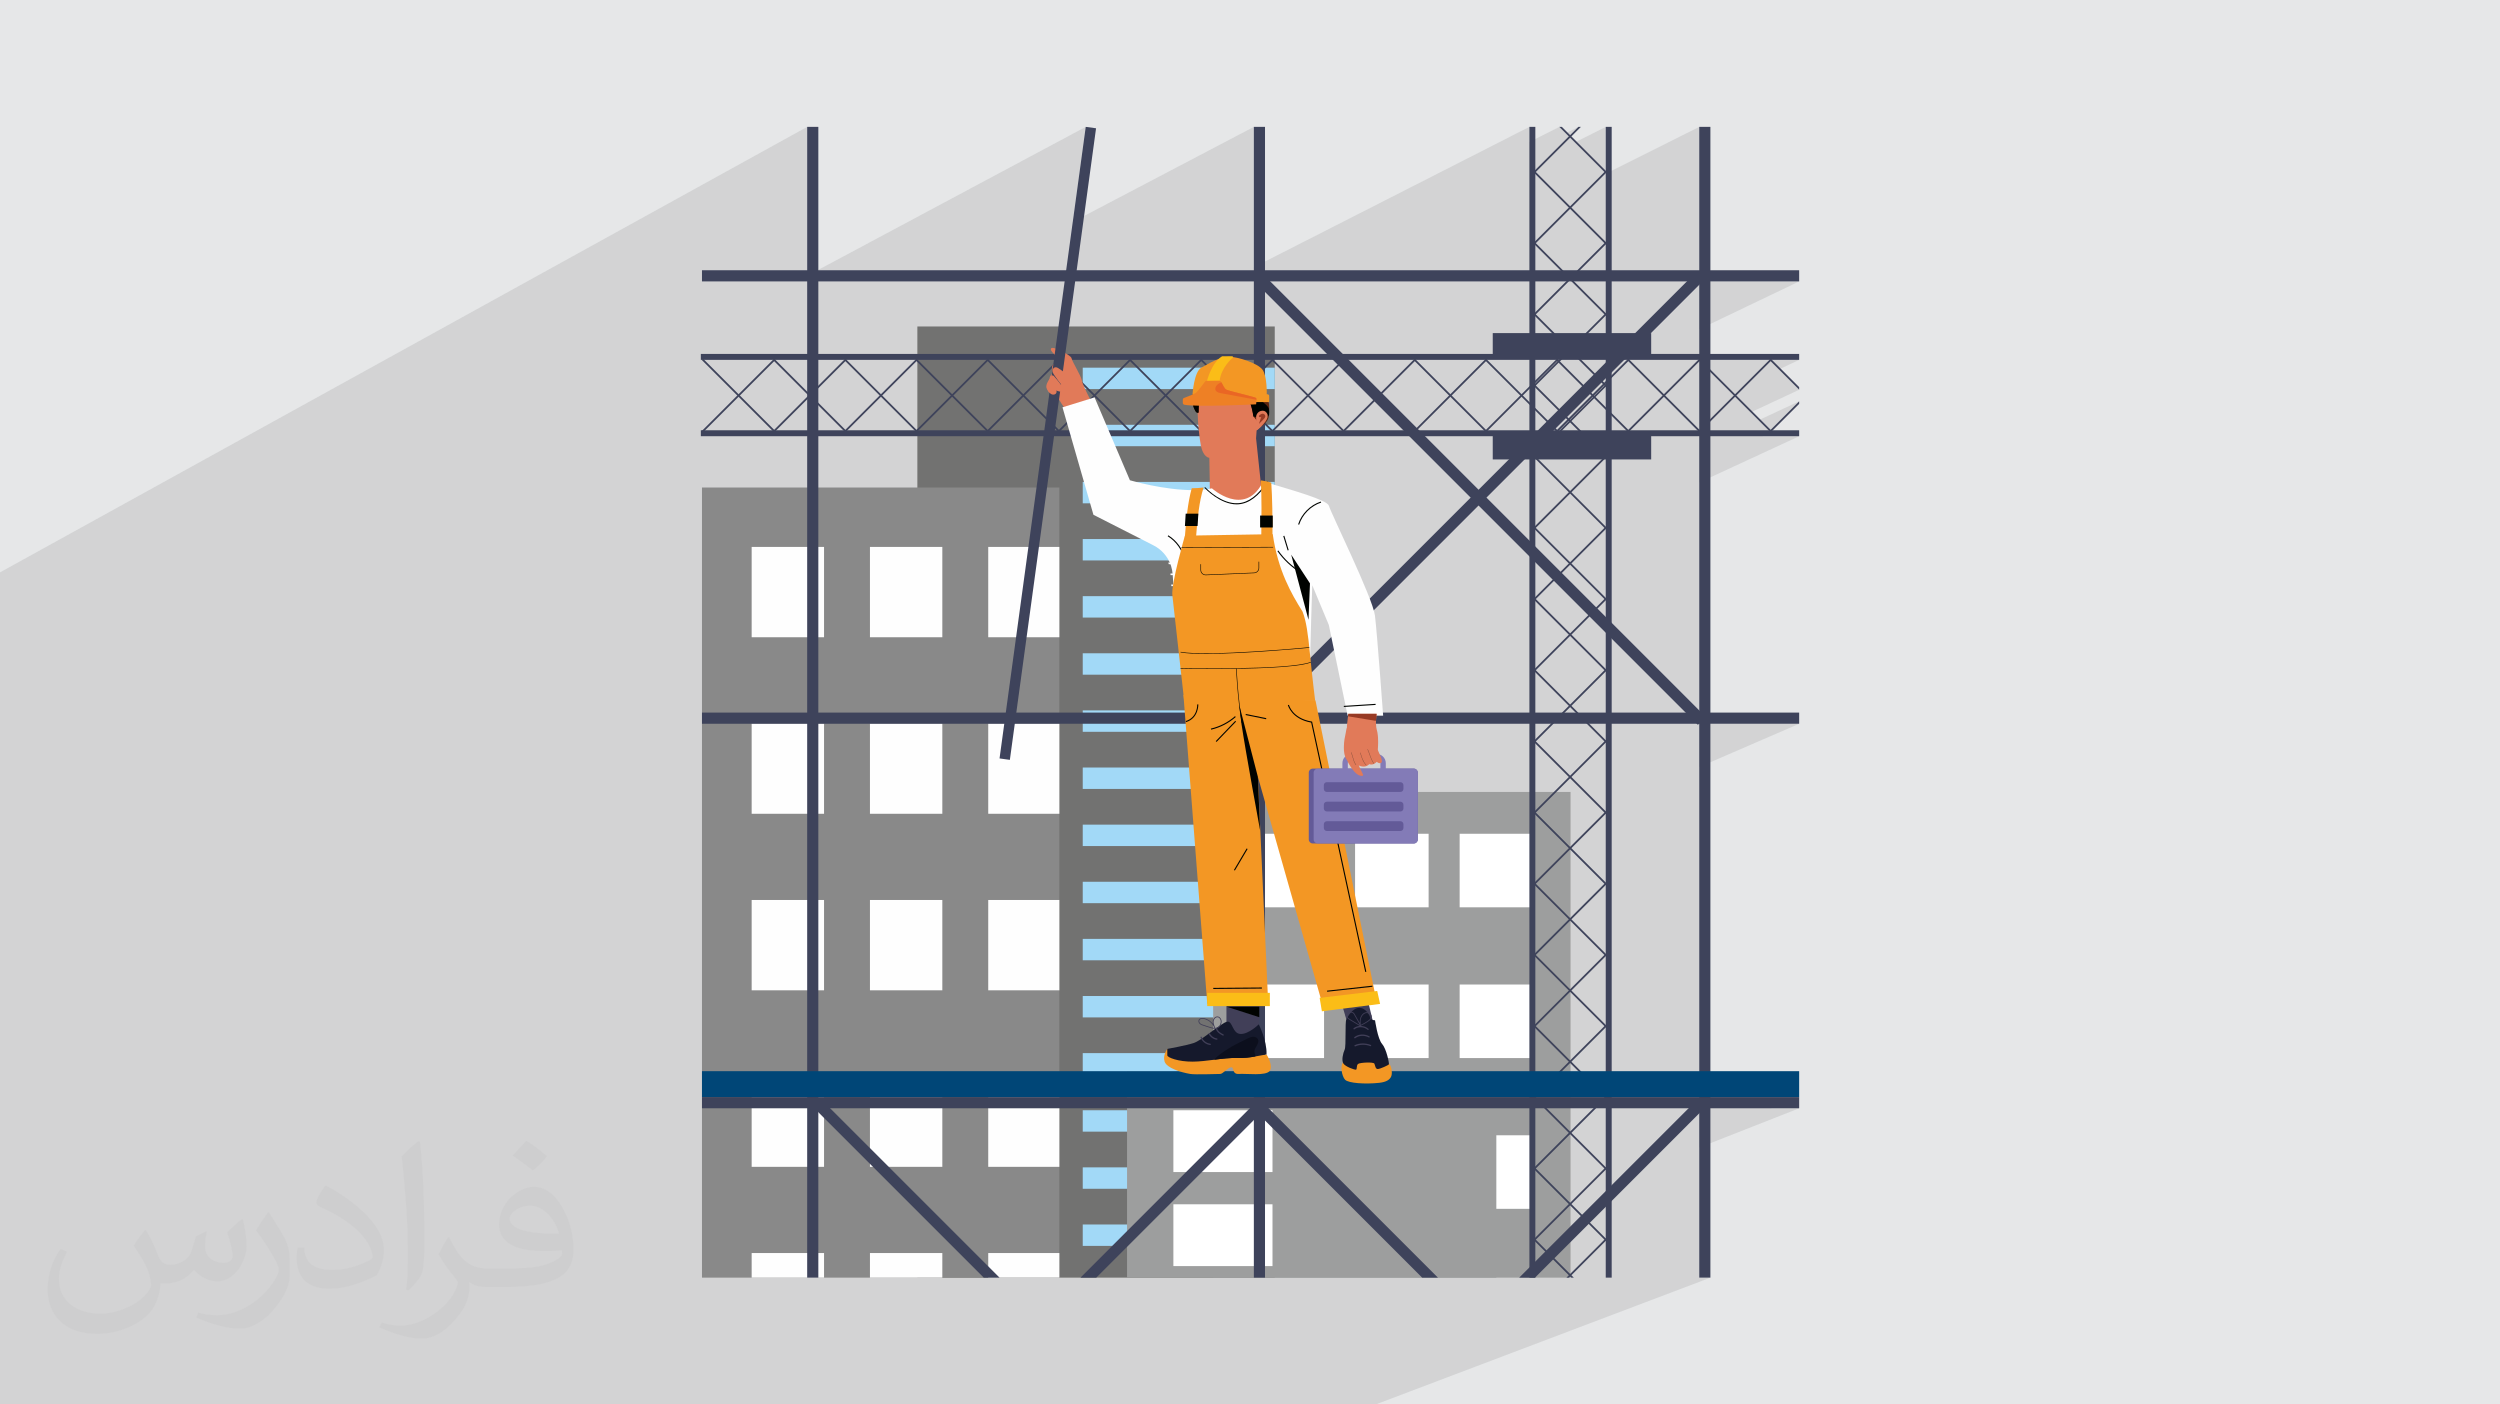 <?xml version="1.0" encoding="UTF-8"?>
<!DOCTYPE svg PUBLIC "-//W3C//DTD SVG 1.1//EN" "http://www.w3.org/Graphics/SVG/1.1/DTD/svg11.dtd">
<!-- Creator: CorelDRAW 2020 (64-Bit) -->
<svg xmlns="http://www.w3.org/2000/svg" xml:space="preserve" width="94.192mm" height="52.917mm" version="1.1" style="shape-rendering:geometricPrecision; text-rendering:geometricPrecision; image-rendering:optimizeQuality; fill-rule:evenodd; clip-rule:evenodd"
viewBox="0 0 9404.92 5283.66"
 xmlns:xlink="http://www.w3.org/1999/xlink"
 xmlns:xodm="http://www.corel.com/coreldraw/odm/2003">
 <defs>
  <style type="text/css">
   <![CDATA[
    .fil0 {fill:#E6E7E8}
    .fil9 {fill:#FEFEFE;fill-rule:nonzero}
    .fil5 {fill:#9D9E9E;fill-rule:nonzero}
    .fil8 {fill:#898989;fill-rule:nonzero}
    .fil3 {fill:#727271;fill-rule:nonzero}
    .fil4 {fill:#A2D9F7;fill-rule:nonzero}
    .fil16 {fill:#000300;fill-rule:nonzero}
    .fil11 {fill:#004677;fill-rule:nonzero}
    .fil15 {fill:#0C0F1D;fill-rule:nonzero}
    .fil14 {fill:#15192C;fill-rule:nonzero}
    .fil10 {fill:#3E435B;fill-rule:nonzero}
    .fil12 {fill:#413F58;fill-rule:nonzero}
    .fil20 {fill:#5E250F;fill-rule:nonzero}
    .fil21 {fill:#635A98;fill-rule:nonzero}
    .fil23 {fill:#804B39;fill-rule:nonzero}
    .fil22 {fill:#837BB7;fill-rule:nonzero}
    .fil19 {fill:#973A24;fill-rule:nonzero}
    .fil18 {fill:#E17A59;fill-rule:nonzero}
    .fil7 {fill:#E2DFF1;fill-rule:nonzero}
    .fil25 {fill:#EA6624;fill-rule:nonzero}
    .fil24 {fill:#EE8025;fill-rule:nonzero}
    .fil13 {fill:#F39724;fill-rule:nonzero}
    .fil17 {fill:#FBBD17;fill-rule:nonzero}
    .fil6 {fill:white;fill-rule:nonzero}
    .fil2 {fill:#373435;fill-opacity:0.031}
    .fil1 {fill:#2B2A29;fill-opacity:0.102}
   ]]>
  </style>
 </defs>
 <g id="Layer_x0020_1">
  <polygon class="fil0" points="-0,0 9404.92,0 9404.92,5283.66 -0,5283.66 "/>
  <path class="fil1" d="M-0 2486.23l0 -38.51 0 -294.52 3036.58 -1675.95 0 560.25 1047.9 -560.26 -48.79 357.49 681.25 -357.48 0 527.9 1036.59 -527.9 0 57.09 112.47 -57.09 24.13 24.13 47.63 -24.13 -31.05 31.06 -4.82 4.82 22.77 22.76 116.09 -58.64 0 174.74 0.01 0.01 -0.01 0.01 0 1.17 351.74 -175.92 0 581.39 375.91 0 -375.91 180.03 0 110.82 1.06 -0.5 -1.06 1.06 0 0.17 1.32 -0.63 -1.32 1.32 0 2.9 258.63 0 10.19 -4.81 -1.35 1.35 1.61 -0.76 -4.21 4.22 111.03 0 -76.31 35.93 76.31 76.32 -182.44 85.31 29.61 29.61 152.84 -71.29 -107.24 107.25 -1.77 1.76 -3.07 3.07 4.39 4.38 -0.23 0.11 0.5 0.5 -30.77 14.3 138.18 0 -375.9 173.97 0 907.74 375.91 0 -375.91 162.72 0 1241.86 375.91 0 -106.53 41.98 106.53 0 -375.91 147.7 0 489.44 41.97 0 -1259.96 477.24 -40.49 0c-1584.78,0 -3169.55,0 -4754.33,0l-12.86 0 -5.54 0 -8.71 0 -21.46 0 -6.37 0 -23.11 0 -8.33 0 -54.82 0 -14.34 0 -14.09 0 -27.56 0 -9.97 0 -18.77 0 -2.44 0 -10.74 0 -2.37 0 -2.72 0 -4.91 0 -2.43 0 -3.85 0 -6.41 0 -35.04 0 -2 0 -12.65 0 -12.18 0 -2.01 0 -1.23 0 -10.83 0 -0.77 0 -39.5 0 -1.69 0 0 -1.15 0 -1.3 0 -17.02 0 -12.18 0 -2.79 0 -3.45 0 -0.9 0 -0.12 0 -2.49 0 -3.08 0 -6.17 0 -1.15 0 -3.37 0 -8 0 -6.12 0 -0.51 0 -0.15 0 -0.24 0 -1.04 0 -11.96 0 -1.36 0 -3.04 0 -3.77 0 -0.56 0 -0.02 0 -0.85 0 -1.23 0 -0.27 0 -1.12 0 -0.07 0 -2.04 0 -0.7 0 -0.04 0 -0.92 0 -2.44 0 -3.62 0 -2.41 0 -0.01 0 -0.01 0 -0.46 0 -4.93 0 -0.45 0 -0.03 0 -0.86 0 -12.65 0 -4.3 0 -2.27 0 -5.57 0 -0.03 0 -3.38 0 -0.79 0 -1.79 0 -1.36 0 -0.16 0 -0.43 0 -0.04 0 -0.18 0 -0.46 0 -6.65 0 -1.25 0 -1.92 0 -0.05 0 -0.63 0 -0.55 0 -1.56 0 -0.39 0 -0.08 0 -0.64 0 -0.03 0 -0.01 0 -2.21 0 -2.19 0 -23.01 0 -0.21 0 -3.16 0 -22.49 0 -3.51 0 -5.36 0 -2.86 0 -4.08 0 -1.78 0 -2.64c0,-1050.69 0,-603.91 0,-2562.42z"/>
  <path class="fil2" d="M548.54 4627.69c17.95,27.21 29.6,53.36 40.96,82.43 8.45,16.91 12.93,48.09 52.57,48.09 11.61,0 28.28,-3.42 43.06,-11.61 16.63,-8.73 29.32,-21.94 35.94,-42l15.85 -53.36 38.57 -19.02 2.64 2.64c-5.27,20.09 -6.59,39.36 -6.59,54.43 0,44.63 38.57,61.56 69.22,61.56 17.95,0 34.09,-8.73 34.09,-25.11 0,-21.13 -8.98,-57.06 -20.62,-89.29 17.95,-17.95 35.94,-35.94 56.53,-50.47l3.17 1.6c8.98,38.04 14,75.56 14,100.66 0,24.57 -10.83,51.79 -19.81,69.49 -18.49,34.87 -51.25,62.62 -90.87,62.62 -30.1,0 -63.65,-15.07 -86.66,-43.06l-1.32 0c-21.66,26.96 -55.22,51.25 -108.86,51.25l-16.63 0c-2.64,35.41 -10.29,60.49 -21.94,82.95 -31.95,62.34 -126.81,106.47 -216.1,106.47 -124.17,0 -186.51,-71.59 -186.51,-166.96 0,-58.91 19.27,-113.6 48.88,-152.42l24.29 10.04c-18.49,35.41 -30.91,68.68 -30.91,101.45 0,89.29 72.66,131.83 156.4,131.83 77.68,0 173.83,-49.41 191.28,-106.72 -6.59,-62.62 -30.1,-91.93 -66.04,-148.99 10.83,-19.02 24.83,-38.04 42.28,-58.38l3.17 0 0 0 0 0 -0.02 -0.09zm1432.13 -336.04c26.15,16.39 51.79,35.66 76.87,57.85 -14,19.81 -31.45,37.79 -53.11,53.64 -25.11,-20.34 -50.19,-37.79 -75.84,-56.27 17.42,-19.55 34.62,-38.29 52.04,-55.22l0 0 0 0 0 0 0 0 0 0 0.03 0zm13.47 244.11c-42.28,0 -76.87,27.75 -76.87,48.34 0,44.13 84.53,57.85 185.72,57.31 -12.68,-51.79 -57.06,-105.68 -108.86,-105.68l0.01 0.03zm-94.86 236.19c54.96,0 103.04,-1.6 139.74,-10.83 40.96,-10.29 75.56,-30.91 75.56,-45.17 0,-3.7 0,-8.19 -1.32,-11.89 -22.98,2.11 -49.41,2.11 -72.38,2.11 -74.49,0 -131.55,-16.91 -154.02,-58.66 -5.55,-11.61 -9.51,-24.57 -9.51,-39.36 0,-40.43 17.42,-79.79 48.09,-107 25.61,-22.45 53.89,-36.44 82.67,-36.44 52.04,0 93.51,41.75 122.57,107.54 15.85,35.94 26.68,77.4 26.68,129.72 0,34.87 -9.51,64.19 -31.17,85.85 -40.43,39.11 -114.92,53.89 -229.04,53.89l-51.79 0 0 0 -13.47 0c-28.28,0 -48.62,-5.02 -64.72,-17.42l-2.64 0c0.79,6.59 1.32,12.93 1.32,19.02 0,25.61 -8.45,58.38 -25.61,84.53 -50.72,75.3 -105.68,108.04 -153.24,108.04 -48.09,0 -107,-18.49 -160.11,-42.54l9.51 -18.49c17.17,7.13 40.96,11.89 73.7,11.89 85.85,0 198.66,-82.43 212.66,-163 -3.17,-6.59 -8.98,-15.32 -17.17,-24.57 -25.11,-29.85 -40.96,-54.68 -55.75,-80.83 12.68,-25.11 24.29,-45.17 35.13,-63.4l4.49 -0.53c36.72,74.77 69.99,117.55 144.23,117.55l11.61 0 0 0 53.89 0 0 0 0 0 0 0 0 0 0 0 0.09 0.01zm-371.98 79c6.34,-34.34 6.87,-72.91 6.87,-108.86l0 -53.36c0,-99.6 -12.68,-244.36 -22.98,-338.68 17.95,-19.27 43.06,-42 62.87,-57.31l5.81 1.6c13.47,118.62 16.63,256 16.63,383.06 0,33.3 -1.32,65.79 -4.49,89.55 -1.85,30.1 -19.27,52.83 -56.53,87.7l-8.19 -3.7zm-382.8 -157.19c1.85,46.77 24.83,83.49 105.15,83.49 49.93,0 92.19,-12.93 138.96,-35.13 8.45,-3.7 12.93,-8.73 12.93,-12.93 0,-29.32 -22.45,-68.15 -60.23,-103.55 -36.72,-33.3 -85.34,-62.62 -130.76,-82.18 -15.6,-6.59 -20.62,-13.47 -20.62,-20.09 0,-13.47 17.95,-41.75 32.77,-62.09l5.02 -0.53c52.04,27.21 110.17,67.64 153.24,112.53 39.11,41.47 63.4,83.49 63.4,129.19 0,33.81 -10.29,65.51 -26.96,95.11 -57.06,28.79 -117.83,50.72 -178.06,50.72 -73.17,0 -123.1,-34.34 -123.1,-114.92 0,-8.73 0,-22.19 3.17,-39.64l25.11 0 0 0 0 0 0 0 0 0 0 0 -0.02 0zm-132.37 -132.9l45.45 73.45c16.63,27.21 32.23,56.81 32.23,103.55l0 59.7c0,48.34 -30.91,100.13 -80.83,151.38 -39.11,34.62 -73.7,49.41 -105.68,49.41 -47.55,0 -101.98,-14.79 -164.85,-41.75l7.13 -18.49c19.81,5.27 42.79,9.77 71.06,9.77 90.36,-0.53 182.8,-66.57 225.08,-147.15 5.02,-9.26 6.87,-17.95 6.87,-24.04 0,-9.26 -5.02,-19.55 -8.98,-28.79 -22.98,-43.31 -48.62,-82.95 -76.87,-119.68 14.79,-23.25 29.6,-45.7 45.7,-67.9l3.7 0.53 0 0 0 0 0 0 0 0 0 0 -0.02 0.01z"/>
  <polygon class="fil3" points="4795.55,1228.18 3451.09,1228.18 3451.09,4806.42 4795.55,4806.42 "/>
  <polygon class="fil4" points="4073.23,1463.69 4795.55,1463.69 4795.55,1383.19 4073.23,1383.19 "/>
  <polygon class="fil4" points="4073.23,1678.59 4795.55,1678.59 4795.55,1598.07 4073.23,1598.07 "/>
  <polygon class="fil4" points="4073.23,1893.47 4795.55,1893.47 4795.55,1812.96 4073.23,1812.96 "/>
  <polygon class="fil4" points="4073.23,2108.36 4795.55,2108.36 4795.55,2027.84 4073.23,2027.84 "/>
  <polygon class="fil4" points="4073.23,2323.24 4795.55,2323.24 4795.55,2242.73 4073.23,2242.73 "/>
  <polygon class="fil4" points="4073.23,2538.13 4795.55,2538.13 4795.55,2457.62 4073.23,2457.62 "/>
  <polygon class="fil4" points="4073.23,2753.01 4795.55,2753.01 4795.55,2672.5 4073.23,2672.5 "/>
  <polygon class="fil4" points="4073.23,2967.91 4795.55,2967.91 4795.55,2887.39 4073.23,2887.39 "/>
  <polygon class="fil4" points="4073.23,3182.79 4795.55,3182.79 4795.55,3102.27 4073.23,3102.27 "/>
  <polygon class="fil4" points="4073.23,3397.68 4795.55,3397.68 4795.55,3317.17 4073.23,3317.17 "/>
  <polygon class="fil4" points="4073.23,3612.56 4795.55,3612.56 4795.55,3532.05 4073.23,3532.05 "/>
  <polygon class="fil4" points="4073.23,3827.45 4795.55,3827.45 4795.55,3746.94 4073.23,3746.94 "/>
  <polygon class="fil4" points="4073.23,4042.34 4795.55,4042.34 4795.55,3961.82 4073.23,3961.82 "/>
  <polygon class="fil4" points="4073.23,4257.22 4795.55,4257.22 4795.55,4176.71 4073.23,4176.71 "/>
  <polygon class="fil4" points="4073.23,4472.11 4795.55,4472.11 4795.55,4391.59 4073.23,4391.59 "/>
  <polygon class="fil4" points="4073.23,4686.99 4795.55,4686.99 4795.55,4606.49 4073.23,4606.49 "/>
  <polygon class="fil5" points="5908.33,2979.24 4563.86,2979.24 4563.86,4806.42 5908.33,4806.42 "/>
  <polygon class="fil6" points="4981.04,3413.25 4704.35,3413.25 4704.35,3136.57 4981.04,3136.57 "/>
  <polygon class="fil6" points="5374.43,3413.25 5097.75,3413.25 5097.75,3136.57 5374.43,3136.57 "/>
  <polygon class="fil6" points="5767.84,3413.25 5491.15,3413.25 5491.15,3136.57 5767.84,3136.57 "/>
  <polygon class="fil6" points="4981.04,3980.41 4704.35,3980.41 4704.35,3703.72 4981.04,3703.72 "/>
  <polygon class="fil6" points="5374.43,3980.41 5097.75,3980.41 5097.75,3703.72 5374.43,3703.72 "/>
  <polygon class="fil6" points="5767.84,3980.41 5491.15,3980.41 5491.15,3703.72 5767.84,3703.72 "/>
  <polygon class="fil7" points="4981.04,4547.57 4704.35,4547.57 4704.35,4270.87 4981.04,4270.87 "/>
  <polygon class="fil7" points="5374.43,4547.57 5097.75,4547.57 5097.75,4270.87 5374.43,4270.87 "/>
  <polygon class="fil6" points="5767.84,4547.57 5491.15,4547.57 5491.15,4270.87 5767.84,4270.87 "/>
  <polygon class="fil8" points="3985.28,4806.42 2640.81,4806.42 2640.81,1834.03 3985.28,1834.03 "/>
  <polygon class="fil9" points="3100.02,2397.28 2827.73,2397.28 2827.73,2057.5 3100.02,2057.5 "/>
  <polygon class="fil9" points="3545,2397.28 3272.72,2397.28 3272.72,2057.5 3545,2057.5 "/>
  <polygon class="fil9" points="3985.28,2397.28 3717.7,2397.28 3717.7,2057.49 3985.28,2057.49 "/>
  <polygon class="fil9" points="3100.02,3061.39 2827.73,3061.39 2827.73,2721.6 3100.02,2721.6 "/>
  <polygon class="fil9" points="3545,3061.39 3272.72,3061.39 3272.72,2721.6 3545,2721.6 "/>
  <polygon class="fil9" points="3985.28,3061.39 3717.7,3061.39 3717.7,2721.6 3985.28,2721.6 "/>
  <polygon class="fil9" points="3100.02,3725.49 2827.73,3725.49 2827.73,3385.7 3100.02,3385.7 "/>
  <polygon class="fil9" points="3545,3725.49 3272.72,3725.49 3272.72,3385.7 3545,3385.7 "/>
  <polygon class="fil9" points="3985.28,3725.49 3717.7,3725.49 3717.7,3385.7 3985.28,3385.7 "/>
  <polygon class="fil9" points="3100.02,4389.59 2827.73,4389.59 2827.73,4049.81 3100.02,4049.81 "/>
  <polygon class="fil9" points="3545,4389.59 3272.72,4389.59 3272.72,4049.81 3545,4049.81 "/>
  <polygon class="fil9" points="3985.28,4389.59 3717.7,4389.59 3717.7,4049.81 3985.28,4049.81 "/>
  <polygon class="fil9" points="3100.02,4806.42 2827.73,4806.42 2827.73,4713.91 3100.02,4713.91 "/>
  <polygon class="fil9" points="3545,4806.42 3272.72,4806.42 3272.72,4713.91 3545,4713.91 "/>
  <polygon class="fil9" points="3985.28,4806.42 3717.7,4806.42 3717.7,4713.91 3985.28,4713.91 "/>
  <polygon class="fil5" points="5629.16,4031.99 4239.93,4031.99 4239.93,4806.42 5629.16,4806.42 "/>
  <polygon class="fil6" points="4787.09,4409.21 4414.23,4409.21 4414.23,4176.71 4787.09,4176.71 "/>
  <polygon class="fil6" points="4787.09,4762.99 4414.23,4762.99 4414.23,4530.48 4787.09,4530.48 "/>
  <polygon class="fil10" points="6044.99,4663.96 6040.75,4668.18 6040.6,4668.35 5911.54,4797.42 5906.72,4802.24 5902.51,4806.42 5892.88,4806.42 5901.89,4797.42 5906.72,4792.6 6035.78,4663.54 6040.17,4659.15 6040.75,4659.74 "/>
  <polygon class="fil10" points="5920.54,4806.42 5910.9,4806.42 5767.84,4663.37 5772.66,4658.55 "/>
  <polygon class="fil10" points="6040.17,4391.37 5768.44,4663.1 5773.26,4667.92 6044.99,4396.19 "/>
  <polygon class="fil10" points="5772.66,4390.77 6045.59,4663.7 6040.76,4668.51 5767.84,4395.6 "/>
  <polygon class="fil10" points="6040.17,4123.61 5768.44,4395.33 5773.26,4400.15 6044.99,4128.42 "/>
  <polygon class="fil10" points="5772.66,4123.01 6045.59,4395.92 6040.76,4400.75 5767.84,4127.83 "/>
  <polygon class="fil10" points="6040.17,3855.83 5768.44,4127.56 5773.26,4132.38 6044.99,3860.66 "/>
  <polygon class="fil10" points="5772.66,3855.23 6045.59,4128.16 6040.76,4132.98 5767.84,3860.06 "/>
  <polygon class="fil10" points="6040.17,3588.07 5768.44,3859.8 5773.26,3864.61 6044.99,3592.89 "/>
  <polygon class="fil10" points="5772.66,3587.47 6045.59,3860.39 6040.76,3865.21 5767.84,3592.29 "/>
  <polygon class="fil10" points="6040.17,3320.29 5768.44,3592.02 5773.26,3596.84 6044.99,3325.12 "/>
  <polygon class="fil10" points="5772.66,3319.7 6045.59,3592.62 6040.76,3597.44 5767.84,3324.52 "/>
  <polygon class="fil10" points="6040.17,3052.53 5768.44,3324.26 5773.26,3329.08 6044.99,3057.35 "/>
  <polygon class="fil10" points="5772.66,3051.93 6045.59,3324.86 6040.76,3329.67 5767.84,3056.75 "/>
  <polygon class="fil10" points="6040.17,2784.76 5768.44,3056.48 5773.26,3061.31 6044.99,2789.58 "/>
  <polygon class="fil10" points="5772.66,2784.16 6045.59,3057.08 6040.76,3061.9 5767.84,2788.99 "/>
  <polygon class="fil10" points="6040.17,2516.99 5768.44,2788.72 5773.26,2793.54 6044.99,2521.81 "/>
  <polygon class="fil10" points="5772.66,2516.39 6045.59,2789.32 6040.76,2794.14 5767.84,2521.21 "/>
  <polygon class="fil10" points="6040.17,2249.22 5768.44,2520.95 5773.26,2525.77 6044.99,2254.05 "/>
  <polygon class="fil10" points="5772.66,2248.63 6045.59,2521.54 6040.76,2526.37 5767.84,2253.45 "/>
  <polygon class="fil10" points="6040.17,1981.45 5768.44,2253.18 5773.26,2258 6044.99,1986.27 "/>
  <polygon class="fil10" points="5772.66,1980.86 6045.59,2253.78 6040.76,2258.6 5767.84,1985.67 "/>
  <polygon class="fil10" points="6040.17,1713.69 5768.44,1985.41 5773.26,1990.24 6044.99,1718.51 "/>
  <polygon class="fil10" points="5772.66,1713.09 6045.59,1986.01 6040.76,1990.84 5767.84,1717.91 "/>
  <polygon class="fil10" points="6040.17,1445.92 5768.44,1717.64 5773.26,1722.46 6044.99,1450.74 "/>
  <polygon class="fil10" points="5772.66,1445.32 6045.59,1718.24 6040.76,1723.06 5767.84,1450.14 "/>
  <polygon class="fil10" points="6040.17,1178.15 5768.44,1449.87 5773.26,1454.7 6044.99,1182.97 "/>
  <polygon class="fil10" points="5772.66,1177.55 6045.59,1450.47 6040.76,1455.3 5767.84,1182.37 "/>
  <polygon class="fil10" points="6040.17,910.38 5768.44,1182.11 5773.26,1186.93 6044.99,915.2 "/>
  <polygon class="fil10" points="5772.66,909.78 6045.59,1182.7 6040.76,1187.52 5767.84,914.61 "/>
  <polygon class="fil10" points="6040.17,642.62 5768.44,914.34 5773.26,919.16 6044.99,647.43 "/>
  <polygon class="fil10" points="5772.66,642.02 6045.59,914.93 6040.76,919.76 5767.84,646.84 "/>
  <polygon class="fil10" points="5947.41,477.24 5911.54,513.12 5906.72,517.95 5777.65,647.01 5775.9,648.75 5773.26,651.39 5768.44,646.57 5772.83,642.19 5775.9,639.11 5901.89,513.12 5906.72,508.3 5937.77,477.24 "/>
  <polygon class="fil10" points="6045.58,647.17 6040.76,651.98 6040.6,651.82 5866.01,477.24 5875.64,477.24 "/>
  <polygon class="fil10" points="6063.11,4806.42 6040.75,4806.42 6040.75,477.24 6063.11,477.24 "/>
  <polygon class="fil10" points="5775.9,4806.42 5753.54,4806.42 5753.54,477.24 5775.9,477.24 "/>
  <polygon class="fil10" points="6768.39,1456.39 6768.39,1466.04 6656.76,1354.4 6657.36,1353.79 6661.57,1349.57 "/>
  <polygon class="fil10" points="6768.39,1509.66 6768.39,1519.31 6669.03,1618.67 6660.99,1626.73 6656.16,1621.89 6659.39,1618.67 6661.16,1616.91 "/>
  <polygon class="fil10" points="6388.99,1354.4 6660.72,1626.12 6665.54,1621.3 6393.81,1349.58 "/>
  <polygon class="fil10" points="6388.4,1621.89 6661.32,1348.98 6666.14,1353.8 6393.22,1626.72 "/>
  <polygon class="fil10" points="6121.22,1354.4 6392.95,1626.12 6397.77,1621.3 6126.05,1349.58 "/>
  <polygon class="fil10" points="6120.62,1621.89 6393.55,1348.98 6398.37,1353.8 6125.45,1626.72 "/>
  <polygon class="fil10" points="5853.46,1354.4 6125.18,1626.12 6130,1621.3 5858.28,1349.58 "/>
  <polygon class="fil10" points="5852.86,1621.89 6125.78,1348.98 6130.6,1353.8 5857.68,1626.72 "/>
  <polygon class="fil10" points="5585.68,1354.4 5857.41,1626.12 5862.23,1621.3 5590.51,1349.58 "/>
  <polygon class="fil10" points="5585.08,1621.89 5858.01,1348.98 5862.83,1353.8 5589.91,1626.72 "/>
  <polygon class="fil10" points="5317.92,1354.4 5589.65,1626.12 5594.47,1621.3 5322.74,1349.58 "/>
  <polygon class="fil10" points="5317.32,1621.89 5590.25,1348.98 5595.06,1353.8 5322.14,1626.72 "/>
  <polygon class="fil10" points="5050.15,1354.4 5321.87,1626.12 5326.7,1621.3 5054.97,1349.58 "/>
  <polygon class="fil10" points="5049.56,1621.89 5322.47,1348.98 5327.29,1353.8 5054.38,1626.72 "/>
  <polygon class="fil10" points="4782.38,1354.4 5054.11,1626.12 5058.93,1621.3 4787.2,1349.58 "/>
  <polygon class="fil10" points="4781.78,1621.89 5054.71,1348.98 5059.53,1353.8 4786.6,1626.72 "/>
  <polygon class="fil10" points="4514.62,1354.4 4786.33,1626.12 4791.16,1621.3 4519.44,1349.58 "/>
  <polygon class="fil10" points="4514.02,1621.89 4786.93,1348.98 4791.76,1353.8 4518.84,1626.72 "/>
  <polygon class="fil10" points="4246.84,1354.4 4518.57,1626.12 4523.39,1621.3 4251.66,1349.58 "/>
  <polygon class="fil10" points="4246.25,1621.89 4519.17,1348.98 4523.99,1353.8 4251.06,1626.72 "/>
  <polygon class="fil10" points="3979.08,1354.4 4250.8,1626.12 4255.63,1621.3 3983.9,1349.58 "/>
  <polygon class="fil10" points="3978.48,1621.89 4251.4,1348.98 4256.22,1353.8 3983.3,1626.72 "/>
  <polygon class="fil10" points="3711.31,1354.4 3983.03,1626.12 3987.85,1621.3 3716.12,1349.58 "/>
  <polygon class="fil10" points="3710.71,1621.89 3983.63,1348.98 3988.45,1353.8 3715.53,1626.72 "/>
  <polygon class="fil10" points="3443.54,1354.4 3715.27,1626.12 3720.09,1621.3 3448.36,1349.58 "/>
  <polygon class="fil10" points="3442.94,1621.89 3715.86,1348.98 3720.69,1353.8 3447.76,1626.72 "/>
  <polygon class="fil10" points="3175.77,1354.4 3447.5,1626.12 3452.31,1621.3 3180.59,1349.58 "/>
  <polygon class="fil10" points="3175.17,1621.89 3448.09,1348.98 3452.91,1353.8 3180,1626.72 "/>
  <polygon class="fil10" points="2908,1354.4 3179.73,1626.12 3184.55,1621.3 2912.82,1349.58 "/>
  <polygon class="fil10" points="2907.41,1621.89 3180.33,1348.98 3185.15,1353.8 2912.22,1626.72 "/>
  <polygon class="fil10" points="2640.23,1354.4 2911.96,1626.12 2916.78,1621.3 2645.06,1349.58 "/>
  <polygon class="fil10" points="2639.63,1621.89 2912.56,1348.98 2917.37,1353.8 2644.46,1626.72 "/>
  <polygon class="fil10" points="6768.39,1353.79 2636.53,1353.79 2636.53,1331.45 6768.39,1331.45 "/>
  <polygon class="fil10" points="6768.39,1641.03 2636.53,1641.03 2636.53,1618.67 6768.39,1618.67 "/>
  <polygon class="fil10" points="6211.69,1728.4 5615.67,1728.4 5615.67,1638.33 6211.69,1638.33 "/>
  <polygon class="fil10" points="6211.69,1343.17 5615.67,1343.17 5615.67,1253.09 6211.69,1253.09 "/>
  <polygon class="fil10" points="4758.93,4806.42 4716.95,4806.42 4716.95,477.24 4758.93,477.24 "/>
  <polygon class="fil10" points="3078.56,4806.42 3036.58,4806.42 3036.58,477.24 3078.56,477.24 "/>
  <polygon class="fil10" points="6434.46,4806.42 6392.49,4806.42 6392.49,477.24 6434.46,477.24 "/>
  <polygon class="fil11" points="6768.4,4029.73 2640.8,4029.73 2640.8,4127.31 6768.4,4127.31 "/>
  <polygon class="fil10" points="6383.8,1020.77 4711.05,2693.52 4740.72,2723.21 6413.47,1050.46 "/>
  <polygon class="fil10" points="4737.05,1017.1 6417.15,2697.21 6387.47,2726.88 4707.36,1046.78 "/>
  <polygon class="fil10" points="6768.4,4127.31 2640.8,4127.31 2640.8,4169.29 6768.4,4169.29 "/>
  <polygon class="fil10" points="6768.4,2680.75 2640.8,2680.75 2640.8,2722.73 6768.4,2722.73 "/>
  <polygon class="fil10" points="6768.4,1016.65 2640.8,1016.65 2640.8,1058.63 6768.4,1058.63 "/>
  <polygon class="fil10" points="4763.68,4166.88 4758.93,4171.63 4737.09,4193.49 4716.95,4213.61 4124.14,4806.42 4064.78,4806.42 4707.4,4163.81 4716.95,4154.25 4733.99,4137.2 "/>
  <polygon class="fil10" points="3760.15,4806.42 3700.8,4806.42 3057.57,4163.2 3087.26,4133.53 "/>
  <polygon class="fil10" points="6413.47,4167.45 5774.5,4806.42 5715.14,4806.42 6383.8,4137.77 "/>
  <polygon class="fil10" points="5409.38,4806.42 5350.02,4806.42 4758.93,4215.33 4737.09,4193.49 4716.95,4173.35 4707.4,4163.81 4707.36,4163.77 4716.95,4154.18 4737.05,4134.08 4758.93,4155.97 "/>
  <polygon class="fil12" points="4737.37,3772.18 4737.37,3882.81 4654.49,3920.6 4613.83,3874.36 4613.83,3763.52 "/>
  <path class="fil13" d="M4764.66 3966.69c0,0 26.28,41.66 12.21,61.76 -14.07,20.09 -88.14,9.66 -116.27,11.66 -28.13,2.02 -16.08,-27.84 -30.14,-24.82 -14.06,3.02 -30.13,24.94 -40.19,24.88 -10.04,-0.06 -93.72,3.17 -112.53,0 -36.18,-6.09 -88.43,-22.5 -96.46,-46.3 -8.04,-23.79 10.04,-47.91 10.04,-47.91 0,0 311.49,26.12 327.56,24.11 16.08,-2.02 45.78,-3.38 45.78,-3.38z"/>
  <path class="fil14" d="M4764.65 3966.68c0,0 -17.71,2.98 -41.99,7.58 -19.3,3.7 -43.14,6.78 -66.61,5.84 -27.76,-0.99 -57.72,2.71 -87.9,6.59 -27.39,3.45 -54.99,7.03 -81.13,7.18 -54.99,0.35 -95.71,-15.73 -95.71,-23.77l0 -24.12c0,0 69.22,-12.37 99.78,-22.29 12.96,-4.19 33.88,-18.8 55.29,-34.47 1.34,-1 2.68,-1.96 4.01,-2.93 27.88,-20.51 55.77,-41.71 66.95,-42.83 20.36,-1.99 18.34,44.19 48.87,46.25 30.55,1.99 69.25,-36.19 69.25,-36.19 0,0 31.24,60.9 29.19,113.15z"/>
  <path class="fil12" d="M4601.37 3896.03c0.91,0 1.78,-0.5 2.21,-1.37 0.6,-1.22 0.1,-2.69 -1.12,-3.3 -12.8,-6.32 -20.81,-12.13 -23.88,-23.08 -0.37,-1.31 -1.72,-2.07 -3.04,-1.71 -1.3,0.37 -2.07,1.73 -1.7,3.03 3.57,12.72 12.4,19.22 26.44,26.17 0.36,0.17 0.73,0.25 1.09,0.25z"/>
  <path class="fil12" d="M4580.15 3909.24c-0.12,1.24 -1.21,2.21 -2.46,2.21 -0.06,0 -0.15,-0.03 -0.25,-0.03 -12.86,-1.34 -24.24,-9.64 -31.05,-22.2 1.34,-1 2.68,-1.96 4.01,-2.93 6.03,11.35 16.35,19.06 27.57,20.24 1.34,0.16 2.31,1.34 2.18,2.71z"/>
  <path class="fil12" d="M4552.78 3931.22c1.25,0 2.31,-0.94 2.44,-2.21 0.14,-1.34 -0.84,-2.55 -2.19,-2.7 -14.29,-1.49 -27.2,-11.57 -32.1,-25.08 -0.46,-1.27 -1.88,-1.93 -3.15,-1.47 -1.28,0.47 -1.93,1.88 -1.47,3.15 5.53,15.24 20.08,26.61 36.21,28.3 0.09,0 0.18,0.01 0.26,0.01z"/>
  <path class="fil15" d="M4728.01 3933.76c-4.34,7.29 -9.54,14.95 -8.85,23.41 0.54,5.84 3.86,11.41 3.48,17.09 -19.29,3.7 -43.13,6.76 -66.61,5.84 -27.76,-1.02 -57.71,2.69 -87.89,6.59 11.09,-17.03 58.36,-45.44 66.29,-49.94 19.02,-10.6 38.64,-20.09 58.3,-29.53 6.65,-3.22 13.51,-6.43 20.9,-6.86 7.4,-0.43 15.5,2.69 18.71,9.33 3.74,7.67 0.05,16.77 -4.34,24.06z"/>
  <path class="fil12" d="M4523.81 3832.7c-5.01,0 -10.21,1.5 -11.88,6.06 -1.56,4.24 1.04,8.93 4.1,11.47 3.64,3.03 8.6,4.46 12.96,5.73 3.71,1.08 7.63,2.44 11.76,3.87 9.16,3.2 19.1,6.66 27.8,7.13 -0.63,-1.4 -1.29,-2.86 -1.93,-4.37 -7.31,-14.36 -20.9,-25.3 -36.61,-29.16 -1.82,-0.44 -3.99,-0.74 -6.2,-0.74zm45.62 28.56c0.91,1.78 1.72,3.6 2.43,5.48l-0.68 0.28c3.74,-0.08 7.19,-0.81 10.18,-2.48 5.35,-3.01 8.89,-8.73 10.81,-17.51 1.1,-5.07 -0.23,-11.02 -3.39,-15.16 -1.63,-2.14 -4.46,-4.72 -8.71,-4.93 -7.76,-0.25 -14.01,7.91 -14.66,15.59 -0.55,6.45 1.52,12.82 4.01,18.73zm1.09 8.88c-9.68,0 -20.7,-3.83 -30.79,-7.36 -4.09,-1.43 -7.96,-2.78 -11.6,-3.82 -4.65,-1.36 -9.93,-2.89 -14.08,-6.32 -3.88,-3.23 -7.12,-9.28 -5.04,-14.95 2.92,-7.94 13.31,-9.34 21.75,-7.26 12.68,3.11 24.05,10.59 32.16,20.72 -0.59,-2.91 -0.85,-5.88 -0.59,-8.88 0.79,-9.29 8.19,-18.93 17.9,-18.43 4.24,0.21 8.16,2.4 11.03,6.15 3.69,4.82 5.24,11.78 3.94,17.7 -2.12,9.71 -6.15,16.11 -12.32,19.56 -3.68,2.07 -7.88,2.89 -12.36,2.89z"/>
  <polygon class="fil16" points="4613.83,3786.99 4737.37,3826.76 4737.37,3786.99 "/>
  <polygon class="fil12" points="5032.86,3725.79 5064.85,3834.97 5166.23,3848.17 5136.78,3725.79 "/>
  <path class="fil13" d="M5219.05 3996.97c0,0 11.59,3.85 15.28,23.12 3.67,19.26 6.64,47.8 -45.85,53.48 -52.49,5.69 -115.06,1.45 -128.08,-11.44 -13.02,-12.9 -21.54,-59.68 -2.93,-70.47 18.6,-10.78 161.58,5.32 161.58,5.32z"/>
  <path class="fil14" d="M5172.86 3838.2c0,0 -15.07,0.09 -17.2,-8.03 -2.13,-8.12 -16.52,-39.38 -42.56,-38.59 -26.02,0.79 -42.66,33 -48.25,43.39 -5.59,10.39 -0.15,100.22 -6.32,113.7 -6.17,13.48 -12.5,40.26 -4.79,52.29 7.71,12.04 42.58,24.27 47.44,23.11 4.86,-1.17 0.74,-16.39 8.04,-21.72 7.31,-5.33 58.21,-7.91 61.21,-0.84 3,7.07 3.84,20.45 12.85,20.12 9,-0.33 40.19,-14.57 41.77,-17.68 1.58,-3.12 -9.07,-58.01 -25.77,-76.93 -16.69,-18.92 -26.41,-88.82 -26.41,-88.82z"/>
  <path class="fil12" d="M5146.77 3874.8c0.64,0 1.24,-0.25 1.67,-0.74 0.84,-0.98 0.66,-2.56 -0.41,-3.52 -15.26,-13.75 -40.83,-14.81 -55.85,-2.31 -0.99,0.83 -1.04,2.39 -0.1,3.48 0.93,1.1 2.5,1.32 3.48,0.49 13.33,-11.1 35.96,-10.24 49.41,1.88 0.53,0.48 1.18,0.72 1.8,0.72z"/>
  <path class="fil12" d="M5096.95 3906.26c0.5,0 0.99,-0.16 1.39,-0.48 13.43,-10.79 34.48,-12 51.17,-2.92 1.25,0.69 2.71,0.27 3.25,-0.93 0.54,-1.2 -0.04,-2.72 -1.29,-3.39 -18.42,-10.02 -41.64,-8.7 -56.46,3.22 -1.01,0.81 -1.08,2.37 -0.16,3.47 0.56,0.67 1.35,1.03 2.11,1.03z"/>
  <path class="fil12" d="M5097.95 3936.57c0.32,0 0.64,-0.06 0.94,-0.19 17.02,-7.7 37.6,-8.01 56.46,-0.83 1.32,0.5 2.67,-0.13 3.03,-1.41 0.35,-1.29 -0.43,-2.73 -1.75,-3.24 -20.09,-7.64 -42.03,-7.32 -60.16,0.89 -1.19,0.54 -1.62,2 -0.95,3.27 0.51,0.94 1.48,1.51 2.43,1.51z"/>
  <path class="fil12" d="M5118.77 3854.79c0.16,0.27 0.3,0.52 0.43,0.75 1.32,-0.91 2.99,-1.74 5.18,-2.82 4.1,-2.03 10.3,-5.08 19.84,-11.46 5.85,-3.91 11.65,-8.25 12.82,-14.44 0.69,-3.65 -0.56,-7.38 -3.53,-10.51 -3.58,-3.78 -8.98,-5.81 -13.73,-5.17 -9.72,1.32 -16.68,10.35 -19.28,18.72 -2.49,7.99 -2.29,16.77 -1.73,24.93zm-40.79 -46.16c-0.31,0 -0.58,0 -0.81,0.01 -5.05,0.15 -10.89,3.69 -11.5,9.14 -0.78,6.93 6.71,12.32 12.41,15.78l37.69 22.87c-0.02,-0.24 -0.04,-0.48 -0.05,-0.72 -1.24,-2.2 -2.99,-5.37 -5.08,-9.19 -5.97,-10.83 -14.15,-25.67 -18.16,-32.07 -3.29,-5.22 -11.14,-5.81 -14.5,-5.81zm41.36 53.59l-42.87 -26.01c-6.43,-3.89 -14.87,-10.08 -13.89,-18.77 0.8,-7.2 8,-11.71 14.5,-11.9 3.14,-0.07 13.57,0.15 18.02,7.25 4.06,6.48 12.27,21.37 18.26,32.23 0.69,1.26 1.36,2.47 1.98,3.6 -0.18,-6.54 0.2,-13.29 2.18,-19.68 3.53,-11.37 12.11,-19.56 21.84,-20.88 5.79,-0.79 12.09,1.55 16.41,6.1 3.62,3.82 5.2,8.65 4.33,13.23 -1.39,7.38 -7.75,12.17 -14.15,16.46 -9.71,6.49 -16.02,9.61 -20.2,11.66 -2.96,1.46 -4.74,2.35 -5.88,3.47l-0.73 0.73 0.2 2.51z"/>
  <polygon class="fil13" points="4452.05,2614.37 4541.65,3776.43 4770.97,3775.52 4732.07,2922.39 4978.48,3790.43 5177.54,3762.11 4948.87,2635.39 "/>
  <polygon class="fil17" points="4777.14,3784.96 4541.42,3784.96 4541.42,3735.08 4777.14,3735.08 "/>
  <polygon class="fil17" points="5191.85,3776.71 4972.88,3804.44 4964.47,3754.04 5181.07,3728 "/>
  <path class="fil16" d="M4732.07 2922.4l-70.07 -270.38c0,0 5.86,53.74 8.47,71.56 14.73,100.56 70,400.42 70,400.42l-8.4 -201.6z"/>
  <path class="fil16" d="M5136.01 3656.53l-203.43 -938.26c-74.1,-12.97 -87.54,-65.24 -87.67,-65.77l4.04 -0.98c0.03,0.13 3.24,12.84 15.35,26.87 11.16,12.94 32.44,29.7 70.35,36.02l1.4 0.23 0.29 1.38 203.73 939.64 -4.06 0.88z"/>
  <path class="fil16" d="M4461.89 2716.59l-1.22 -3.97c44.55,-13.68 43.39,-60.61 43.32,-62.6l4.15 -0.16c0.02,0.52 1.39,52.1 -46.26,66.73z"/>
  <polygon class="fil16" points="4992.72,3730.92 4992.26,3726.79 5162.76,3708.08 5163.22,3712.21 "/>
  <polygon class="fil16" points="4564.3,3720.54 4564.27,3716.38 4747.14,3714.84 4747.17,3719 "/>
  <path class="fil16" d="M4556.26 2744.96l-0.94 -4.05c33.57,-7.77 64.96,-23.92 90.78,-46.74l2.76 3.12c-26.34,23.26 -58.36,39.75 -92.6,47.68z"/>
  <polygon class="fil16" points="4762.99,2705.73 4685.9,2690.01 4686.72,2685.93 4763.82,2701.67 "/>
  <polygon class="fil16" points="4645.57,3274.91 4641.98,3272.8 4689.87,3191.77 4693.45,3193.88 "/>
  <polygon class="fil16" points="4576.63,2791.08 4573.63,2788.21 4646.97,2711.85 4649.97,2714.73 "/>
  <path class="fil18" d="M4506.93 1585.19c0.63,10.04 1.43,20.04 2.39,29.73 2.33,24.35 5.44,46.71 8.49,62.22 2.66,13.5 11.63,42.58 31.6,45.09l0.23 11.41 1.31 71.47 0.4 74.46c0,0 82.18,103.42 196.56,-17.05l-22.63 -213.56 2.12 -29.89c0,0 44.96,-34.91 40.86,-54.62 -4.1,-19.7 -17.85,-32.39 -37.29,-21.68 0,0 -32.27,-61.63 -62.43,-70.35 -30.14,-8.73 -140.18,-27.5 -155.37,6.23 -8.43,18.71 -9.02,62.75 -6.23,106.54z"/>
  <path class="fil19" d="M4627.21 1499.62c-25.43,5.8 -52.11,14.7 -76.9,6.57 -8.98,-2.95 -17.38,-8.07 -26.8,-8.95 -9.41,-0.88 -20.56,4.82 -20.87,14.27 -10.8,-9.08 -9.13,-27.34 0.06,-38.05 9.19,-10.71 23.41,-15.53 37.12,-18.87 23.86,-5.81 48.47,-8.61 73.03,-8.29 20.23,0.25 40.96,2.77 58.88,12.15 10.76,5.64 43.49,30.7 19.88,40.39 -8.66,3.54 -21.31,-2.58 -30.37,-2.98 -11.41,-0.49 -22.94,1.23 -34.03,3.75z"/>
  <path class="fil20" d="M4715.2 1566.57c0.16,-1.12 -0.12,-2.17 -0.27,-3.35 -1.48,-10.37 -6.86,-42.62 -19.7,-64.41 -0.41,-0.71 -0.84,-1.41 -1.27,-2.1 -0.45,-0.7 -0.9,-1.41 -1.36,-2.08 -17.58,-25.77 -96.53,-12.67 -112.67,-2.1 -16.13,10.58 -66.79,-13.89 -66.79,-13.89l-2.05 30.77c-0.53,7.93 -1.04,15.87 -1.58,23.8 -0.27,4.01 2.36,16.96 0.04,18.78 -0.42,0.33 -0.88,0.57 -1.36,0.74 -2,0.74 -4.41,0.29 -6.25,-0.88 -2.29,-1.44 -3.83,-3.79 -5.2,-6.11 -7.47,-12.74 -11.44,-27.46 -11.56,-42.21 -0.03,-4.29 0.26,-8.61 0.9,-12.86 0.41,-2.81 0.98,-5.6 1.68,-8.35 1.86,-7.23 4.67,-14.22 8.35,-20.74 3.02,-5.35 13.07,-12.64 13.84,-18.6 0.95,-7.37 -6.63,-12.85 -3.45,-21.83 2.78,-7.86 11.5,-14.31 15.83,-21.58 6.31,-10.61 13.33,-19.31 25.9,-22.68 14.07,-3.76 30.1,1.14 39.65,12.14 11.77,-8.22 28.62,-13.98 42.88,-7.85 9.42,4.04 15.65,16.54 9.89,25.03 16.69,-12.82 41.49,-13.91 59.23,-2.59 17.74,11.31 27.22,34.25 22.64,54.8 9,-6.43 22.97,-4.3 29.65,4.51 6.67,8.82 4.94,22.84 -3.67,29.76 6.92,-5.56 21.64,14.45 23.39,18.9 4.16,10.57 2.3,26.29 2.71,37.64 0.13,3.86 -0.02,7.74 -0.45,11.59 -2.36,20.88 -11.79,29.3 -28.06,42.66l-30.86 -36.95z"/>
  <path class="fil16" d="M4774.12 1560.87c-1.77,3.34 -4.43,6.11 -7.99,7.71 -17.17,1.61 -34.52,3.06 -50.93,-2.01 -0.05,-0.02 -0.1,-0.04 -0.15,-0.06 -1.47,-10.36 -6.98,-45.55 -19.82,-67.71 -0.41,-0.71 -0.84,-1.41 -1.27,-2.1 -0.45,-0.7 -0.9,-1.41 -1.36,-2.08 -17.58,-25.77 -96.53,-12.67 -112.67,-2.1 -16.13,10.58 -66.79,-13.89 -66.79,-13.89l-2.05 30.77 -2.9 43.32c-2,0.74 -4.41,0.29 -6.25,-0.88 -2.29,-1.44 -3.83,-3.79 -5.2,-6.11 -7.47,-12.74 -11.44,-27.46 -11.56,-42.21 -0.03,-4.29 0.26,-8.61 0.9,-12.87 0.41,-2.8 0.98,-5.59 1.68,-8.34 5.98,2.88 13.64,1.91 19.58,-1.38 7.01,-3.84 12.14,-10.28 17.12,-16.53 47.91,9.77 99.3,1.51 141.78,-22.74 29.16,24.36 58.31,48.72 87.46,73.08 7.2,6 14.6,12.33 19.15,20.35 0.94,4.66 1.54,9.38 1.72,14.16 0.13,3.86 -0.02,7.74 -0.45,11.59z"/>
  <path class="fil18" d="M4727.4 1619.23l-1.95 -48.39c-0.45,-11.27 6.7,-21.58 17.51,-24.78 7.94,-2.36 16.94,-1.55 23.56,9.04 14.86,23.73 -39.13,64.13 -39.13,64.13z"/>
  <path class="fil16" d="M4587.95 1448.03c14.81,-0.59 29.41,-4.61 42.01,-12.18l-1.71 -2.84c-29.68,17.83 -70.94,15.24 -98.13,-6.18l-2.06 2.61c16.69,13.14 38.49,19.45 59.89,18.59z"/>
  <path class="fil16" d="M4574.02 1429.6c5.29,-0.21 10.55,-1.22 15.55,-3.05l-1.14 -3.11c-15.94,5.83 -34.72,2.68 -47.87,-8.05l-2.1 2.57c9.91,8.08 22.84,12.14 35.56,11.63z"/>
  <path class="fil16" d="M4499.06 1470.66c7.44,-0.3 14.71,-4.56 18.18,-11.24l-2.94 -1.53c-3.7,7.14 -13,11.09 -20.73,8.82l-0.94 3.18c2.1,0.62 4.26,0.87 6.42,0.78z"/>
  <path class="fil16" d="M4708.01 1463.69l1.08 -3.13c-14.73,-5.07 -26.78,-17.45 -31.45,-32.32l-3.16 1c4.97,15.84 17.82,29.05 33.53,34.45z"/>
  <path class="fil19" d="M4749.64 1556.18c5.29,0.04 10.58,4.37 10.51,9.67 -0.06,4.31 -3.29,7.85 -6.31,10.92 -5.92,6 -11.83,12.01 -17.74,18.01 3,-8.97 6,-17.93 9,-26.9 -1.44,1.73 -4.05,2.36 -6.12,1.48 -9.71,-4.13 5.86,-13.22 10.66,-13.18z"/>
  <path class="fil18" d="M4059.74 1597.13c0,0 -9.82,-16.31 -20.46,-29.62 -6.3,-7.89 -12.87,-14.71 -17.89,-16.52 -13.54,-4.9 -42.57,-56.67 -42.57,-56.67 -17.23,2.37 -40.3,-24.48 -42.51,-37.3 -2.18,-12.81 12.71,-32.43 12.71,-32.43 -2.03,-8.41 9.71,-19.24 9.71,-19.24 0,0 -3.4,-22.78 1.91,-32.51 6.44,-11.89 18.33,7.18 18.33,7.18 4.81,-10.41 20.89,-7.92 20.89,-7.92 -6.68,-23.27 -46.69,-43.88 -46.69,-58.27 0,-19.58 75.09,22.86 77.45,32.6 4.29,17.67 35.46,65.18 39.28,84.75 3.51,18.06 30.61,70.32 34.69,78.14 0.35,0.65 0.53,0.98 0.53,0.98 5.39,10.6 -45.38,86.84 -45.38,86.84z"/>
  <polygon class="fil10" points="3799.06,2858.57 3760.23,2853.19 4084.49,477.23 4123.32,482.61 "/>
  <path class="fil18" d="M3985.24 1387.75c-4.98,-3.64 -10.94,-7.48 -16.88,-5.78 -6.05,1.73 -9.22,8.89 -8.48,15.15 0.75,6.26 4.42,11.73 8.18,16.79 8.68,11.7 17.04,25.54 27.58,35.61 1.95,1.87 5.57,0.94 8.26,0.75 4.39,-0.31 6.22,-5.75 6.56,-10.14 0.85,-10.81 0.15,-22.45 -3.62,-32.61 -3.73,-10.08 -13.13,-13.57 -21.59,-19.76z"/>
  <path class="fil18" d="M3990.35 1445.95c2.73,3.31 6.65,7.92 8.08,11.96 1.44,4.04 -0.03,7.92 -2.8,11.2 -2.57,3.04 -2.81,5.6 -10.66,3.56 -3.84,-1 -7.67,-1.99 -11.3,-3.58 2.21,3.72 1.18,8.86 -1.9,11.9 -3.08,3.05 -7.78,4.1 -12.04,3.32 -4.25,-0.78 -8.08,-3.22 -11.14,-6.26 -5.79,-5.75 -9.17,-13.87 -9.16,-22.03 0.01,-8.07 3.15,-15.76 6.22,-23.2 3.17,-7.66 9.18,-28.44 19.42,-17.65 9.07,9.54 16.93,20.6 25.28,30.77z"/>
  <path class="fil9" d="M5203.38 2692.31l-133.63 0 -70.64 -340.91 -62.39 -149.67 -4.14 128.86 -2.08 78.91 -4.98 189.51c0,0 -394.06,20.78 -456.42,0l-50.35 -361.36 0 -0.03 -3.55 -25.45 -0.45 -6.1 -2.52 -35.34 -0.45 -6.11 -0.34 -4.61c-0.73,-10.42 -2.72,-20.61 -5.82,-30.35 -0.65,-2.05 -1.35,-4.06 -2.08,-6.08 -11.39,-30.71 -33.99,-56.58 -63.98,-71.85l-226.05 -115.12 -116.4 -404.28 120.58 -37.41 133.03 311.8c0,0 129.48,38.05 241.17,37.12 15.13,-0.11 29.93,-0.92 44.05,-2.69 0.22,-0.03 0.42,-0.05 0.64,-0.08 1.4,-0.2 2.81,-0.37 4.17,-0.59 6.16,-0.84 12.8,-2.11 18.56,-3.33 0,0 120.69,108.93 189.4,-19.74l0 -0.03c0.56,-1.04 1.09,-2.1 1.66,-3.17 0,0 6.88,3.14 24.27,4.65 1.54,0.14 3.08,0.22 4.59,0.28 0.03,0 0.08,0 0.11,0.03 1.38,0.05 2.58,0.84 3.92,1.23 2.52,0.79 5.15,1.6 7.89,2.44 69.31,21.12 201.81,58.04 207.95,79.52 8.32,29.1 165.04,346.58 173.39,413.11 8.29,66.53 30.88,376.84 30.88,376.84z"/>
  <path class="fil6" d="M4869.43 2109.03l-472.44 13.58c-0.64,-2.05 -1.35,-4.06 -2.08,-6.06l474.34 -13.64 0.18 6.12z"/>
  <polygon class="fil6" points="4899.23,2149.53 4403.57,2163.69 4403.14,2157.57 4899.05,2143.42 "/>
  <polygon class="fil6" points="4919.1,2190.79 4406.55,2205.12 4406.11,2199.03 4918.91,2184.67 "/>
  <polygon class="fil16" points="4928.08,2194.68 4857.41,2086.57 4922.48,2331.56 "/>
  <path class="fil16" d="M4770.7 1812.12c-34.01,53.98 -71.91,82.61 -112.78,85.11 -1.93,0.11 -3.85,0.19 -5.78,0.19 -62.3,0 -119.08,-59.77 -121.79,-63.32 1.62,-0.19 3.23,-0.4 4.82,-0.65 8.92,11.12 64.53,63.21 122.49,59.64 39.02,-2.4 75.42,-29.73 108.34,-81.27 1.55,0.15 3.08,0.25 4.58,0.28 0.04,0 0.07,0 0.11,0.02z"/>
  <polygon class="fil16" points="5055.52,2659.63 5055.25,2655.49 5174.81,2647.79 5175.08,2651.94 "/>
  <path class="fil16" d="M4891.81 2154.43c-33.73,-20.69 -63.56,-48.76 -86.27,-81.14l3.4 -2.4c22.39,31.93 51.79,59.59 85.04,79.99l-2.18 3.54z"/>
  <polygon class="fil16" points="4844.04,2070.76 4827.6,2016.66 4831.58,2015.45 4848.02,2069.55 "/>
  <path class="fil16" d="M4455.46 2105.8c-7.72,-36.12 -31.13,-69.2 -62.62,-88.5l2.18 -3.54c32.43,19.88 56.54,53.97 64.5,91.17l-4.06 0.87z"/>
  <path class="fil16" d="M4881.94 2592.11c-51.86,-40.18 -92.06,-93.65 -116.25,-154.64l3.86 -1.53c23.92,60.29 63.66,113.16 114.94,152.88l-2.55 3.29z"/>
  <path class="fil16" d="M4802.07 2591.22c-17.95,-13.27 -29.51,-35.38 -30.13,-57.69l4.15 -0.12c0.6,21.07 11.5,41.95 28.46,54.48l-2.48 3.33z"/>
  <path class="fil16" d="M4887.33 1973.83l-3.95 -1.27c12.87,-39.91 45.61,-72.79 85.47,-85.81l1.29 3.95c-38.6,12.61 -70.34,44.47 -82.8,83.12z"/>
  <path class="fil21" d="M5318.75 3173.09l-380.22 0c-8.23,0 -14.97,-6.73 -14.97,-14.97l0 -251.66c0,-8.24 6.74,-14.97 14.97,-14.97l380.22 0c8.23,0 14.97,6.73 14.97,14.97l0 251.66c0,8.24 -6.74,14.97 -14.97,14.97z"/>
  <path class="fil22" d="M5318.75 3173.09l-361.86 0c-8.23,0 -14.96,-6.73 -14.96,-14.97l0 -251.66c0,-8.24 6.73,-14.97 14.96,-14.97l361.86 0c8.23,0 14.97,6.73 14.97,14.97l0 251.66c0,8.24 -6.74,14.97 -14.97,14.97z"/>
  <path class="fil21" d="M5268.44 2979.24l-277.02 0c-6.17,0 -11.22,-5.05 -11.22,-11.23l0 -14.28c0,-6.17 5.05,-11.22 11.22,-11.22l277.02 0c6.18,0 11.23,5.05 11.23,11.22l0 14.28c0,6.18 -5.05,11.23 -11.23,11.23z"/>
  <path class="fil21" d="M5268.44 3052.7l-277.02 0c-6.17,0 -11.22,-5.05 -11.22,-11.22l0 -14.29c0,-6.17 5.05,-11.22 11.22,-11.22l277.02 0c6.18,0 11.23,5.05 11.23,11.22l0 14.29c0,6.17 -5.05,11.22 -11.23,11.22z"/>
  <path class="fil21" d="M5268.44 3126.16l-277.02 0c-6.17,0 -11.22,-5.05 -11.22,-11.22l0 -14.29c0,-6.17 5.05,-11.22 11.22,-11.22l277.02 0c6.18,0 11.23,5.05 11.23,11.22l0 14.29c0,6.17 -5.05,11.22 -11.23,11.22z"/>
  <path class="fil22" d="M5084.76 2856.8c-7.88,0 -14.28,6.4 -14.28,14.28l0 30.61c0,7.88 6.4,14.28 14.28,14.28l93.87 0c7.88,0 14.28,-6.4 14.28,-14.28l0 -30.61c0,-7.88 -6.4,-14.28 -14.28,-14.28l-93.87 0zm93.87 79.58l-93.87 0c-19.13,0 -34.69,-15.57 -34.69,-34.69l0 -30.61c0,-19.12 15.56,-34.69 34.69,-34.69l93.87 0c19.13,0 34.69,15.57 34.69,34.69l0 30.61c0,19.12 -15.56,34.69 -34.69,34.69z"/>
  <path class="fil18" d="M5197.31 2868.27c-6.95,7.5 -17.98,-2.25 -17.98,-2.25 -14.75,15.52 -28.22,8.55 -28.22,8.55 -16.16,17.35 -38.34,5.31 -38.34,5.31 0,0 -0.36,0.17 -1.03,0.45 5.34,11.23 10.69,22.46 16.05,33.69 0.95,1.96 -0.48,4.37 -2.78,4.62 -11.34,1.29 -22.01,-6.92 -29.55,-15.32 -11.14,-12.55 -21.06,-27.7 -28.17,-43.99 -0.56,-0.73 -1.12,-1.51 -1.68,-2.27 -7.98,-11.65 -10.33,-28.96 -10.02,-47.04l0.14 0.19c-0.03,-1.32 -0.06,-2.63 0,-3.94 0.25,-16.66 3.35,-33.75 7.08,-50.18 1.1,-4.75 1.86,-14 4.4,-19.79 0,-2.08 0,-4.14 -0.09,-6.19l3.98 -35.43 0.5 -4.31 0.56 -5.09 106.58 0c-0.82,7.31 -1.55,14.67 -2,21.25 -0.36,5.49 -0.56,10.44 -0.47,14.46 0.47,24.66 5.46,24.97 7.19,46.65 0.17,1.54 0.29,3.11 0.37,4.64l0.17 2.44c1.37,21.62 -0.48,41.64 -0.62,45.33 -0.14,5.77 20.81,40.72 13.92,48.23z"/>
  <path class="fil23" d="M5083.85 2830.44c-0.19,-0.34 -0.6,-0.48 -0.96,-0.32 -0.39,0.17 -0.56,0.61 -0.39,1 2.31,5.24 4,11.23 5.79,17.57 3,10.58 6.09,21.53 12.35,29.15 0.26,0.33 0.74,0.37 1.06,0.11 0.33,-0.27 0.37,-0.74 0.11,-1.07 -6.06,-7.37 -9.11,-18.16 -12.06,-28.6 -1.81,-6.4 -3.51,-12.43 -5.87,-17.77 -0.01,-0.03 -0.02,-0.05 -0.03,-0.07z"/>
  <path class="fil23" d="M5118.37 2831.51c-0.17,-0.3 -0.53,-0.46 -0.87,-0.36 -0.4,0.11 -0.64,0.53 -0.53,0.93 4.45,16 9.5,34.13 22.06,46.56 0.3,0.29 0.78,0.29 1.08,-0.01 0.29,-0.29 0.28,-0.77 -0.01,-1.07 -12.28,-12.14 -17.26,-30.06 -21.67,-45.88 -0.01,-0.06 -0.04,-0.12 -0.06,-0.17z"/>
  <path class="fil23" d="M5145.65 2818.68c-0.19,-0.34 -0.62,-0.49 -0.99,-0.31 -0.37,0.18 -0.53,0.63 -0.36,1 2.99,6.26 5.4,13.21 7.75,19.93 4.14,11.84 8.42,24.09 15.97,33.64 0.26,0.33 0.74,0.38 1.07,0.12 0.32,-0.26 0.38,-0.74 0.12,-1.06 -7.39,-9.35 -11.63,-21.47 -15.73,-33.2 -2.36,-6.76 -4.79,-13.74 -7.81,-20.08 -0.01,-0.01 -0.01,-0.02 -0.02,-0.04z"/>
  <path class="fil19" d="M5178.75 2685.27c-0.82,7.31 -1.55,14.67 -2,21.25 -0.33,2.02 -0.7,3.84 -1.09,5.3l-104.55 -17.14 -0.37 -0.05 0.87 -4.26 1.01 -5.09 106.13 0z"/>
  <path class="fil13" d="M4410.44 2239.91l44.41 396.87 492.82 0c0,0 -11.2,-89.6 -19.6,-176.41 -7.3,-75.43 -13.99,-124.57 -28.01,-159.61 -42,-67.2 -92.4,-154.01 -112,-291.21l-330.42 5.6c0,0 -52.41,180.71 -47.21,224.76z"/>
  <path class="fil13" d="M4770.6 1812.11c0.03,0 0.08,0 0.11,0.03 1.37,0.05 2.58,0.84 3.92,1.23 2.52,0.79 5.15,1.6 7.9,2.44 3.85,58.8 4.89,132.76 4.47,193.77 -0.05,10.84 -0.17,21.26 -0.33,31.11l-42.01 -0.67c0.14,-9.3 0.25,-19.27 0.31,-29.74 0.42,-61.74 2.13,-140.76 -2.1,-199.9l1.65 -3.2 26.07 4.93z"/>
  <path class="fil13" d="M4527.93 1834.03c-16.77,51.1 -23.54,121.64 -27.95,180.39 -0.7,9.18 -1.34,18.08 -1.93,26.6l-41.9 -2.95c0.54,-7.36 1.07,-15.04 1.66,-22.94 4.14,-56.14 10.3,-123.76 25.42,-178.34 15.13,-0.11 29.93,-0.92 44.05,-2.69 0.22,-0.03 0.42,-0.06 0.64,-0.08z"/>
  <polygon class="fil16" points="4788.07,1984.35 4740.46,1984.35 4740.46,1939.54 4788.07,1939.54 "/>
  <polygon class="fil16" points="4505.25,1978.74 4457.65,1978.74 4460.51,1932.51 4508.11,1932.51 "/>
  <path class="fil16" d="M4571.06 2516.37c-73.37,0 -128.48,-1.26 -129.96,-1.3l0.04 -2.1c4.05,0.1 405.73,9.31 489.67,-22.63l0.74 1.97c-53.37,20.3 -234.03,24.05 -360.48,24.05z"/>
  <path class="fil16" d="M4535.63 2459.87c-39.82,0 -73.4,-1.6 -94.72,-5.64l0.4 -2.06c101.14,19.18 480.39,-16.9 484.21,-17.27l0.21 2.09c-3.03,0.29 -240.47,22.89 -390.1,22.89z"/>
  <path class="fil16" d="M4670.83 2719.54c-16.62,-102.47 -20.65,-203.12 -20.69,-204.12l2.1 -0.08c0.04,1 4.06,101.52 20.66,203.87l-2.07 0.33z"/>
  <polygon class="fil16" points="4444.63,2060.83 4444.62,2058.73 4789.47,2057.5 4789.47,2059.59 "/>
  <path class="fil16" d="M4535.76 2163.94c-5.07,0 -9.85,-1.92 -13.54,-5.45 -3.88,-3.73 -6.03,-8.76 -6.03,-14.15l0 -21.74 2.1 0 0 21.74c0,4.81 1.92,9.3 5.39,12.63 3.47,3.32 7.94,5.05 12.85,4.85l181.52 -7.7c9.4,-0.4 16.75,-8.08 16.75,-17.47l0 -23.79 2.1 0 0 23.79c0,10.53 -8.24,19.13 -18.76,19.58l-181.53 7.69c-0.28,0.01 -0.56,0.02 -0.85,0.02z"/>
  <path class="fil13" d="M4486.23 1483.2c0,0 5.47,-84.39 32.85,-99.9 27.39,-15.5 71.19,-41.34 104.05,-41.34 32.86,0 107.7,24.11 125.96,48.23 18.25,24.11 16.43,93.01 16.43,93.01l2.51 0c3.65,0 6.62,2.8 6.62,6.25l0 23.03 -288.41 0 0 -29.28z"/>
  <path class="fil24" d="M4725.36 1521.1c0,0 -221.36,10.9 -269.63,1.6 -3.5,-0.69 -6.01,-3.61 -6.01,-6.99l0 -12.09c0,-2.95 1.9,-5.58 4.82,-6.65 11.57,-4.23 40.49,-15.18 46.29,-20.65 7.31,-6.89 29.21,-36.17 32.86,-41.34 3.65,-5.16 49.29,-5.16 56.58,-1.72 1.67,0.79 3.24,2.65 4.8,5.11 5.28,8.35 10.48,23.61 18.93,27.61 10.95,5.17 107.7,27.56 111.35,31 1.13,1.07 1.57,3.77 1.61,7.01 0.13,7.23 -1.61,17.1 -1.61,17.1z"/>
  <path class="fil25" d="M4726.96 1503.99c-44.32,-8.22 -88.65,-16.45 -132.99,-24.65 -7.59,-1.41 -16.05,-3.37 -20.04,-9.61 -4.14,-6.46 -1.53,-15.23 3.9,-20.76 5.24,-5.33 11.06,-8.68 17.23,-10.6 5.28,8.35 10.48,23.61 18.93,27.61 10.95,5.17 107.7,27.56 111.35,31 1.13,1.07 1.57,3.77 1.61,7.01z"/>
  <path class="fil17" d="M4540.97 1432.36c0,0 16.46,-68 56.61,-92.11l40.16 0 0 5.16c0,0 -43.81,36.18 -49.3,86.12l-47.48 0.83z"/>
 </g>
</svg>
